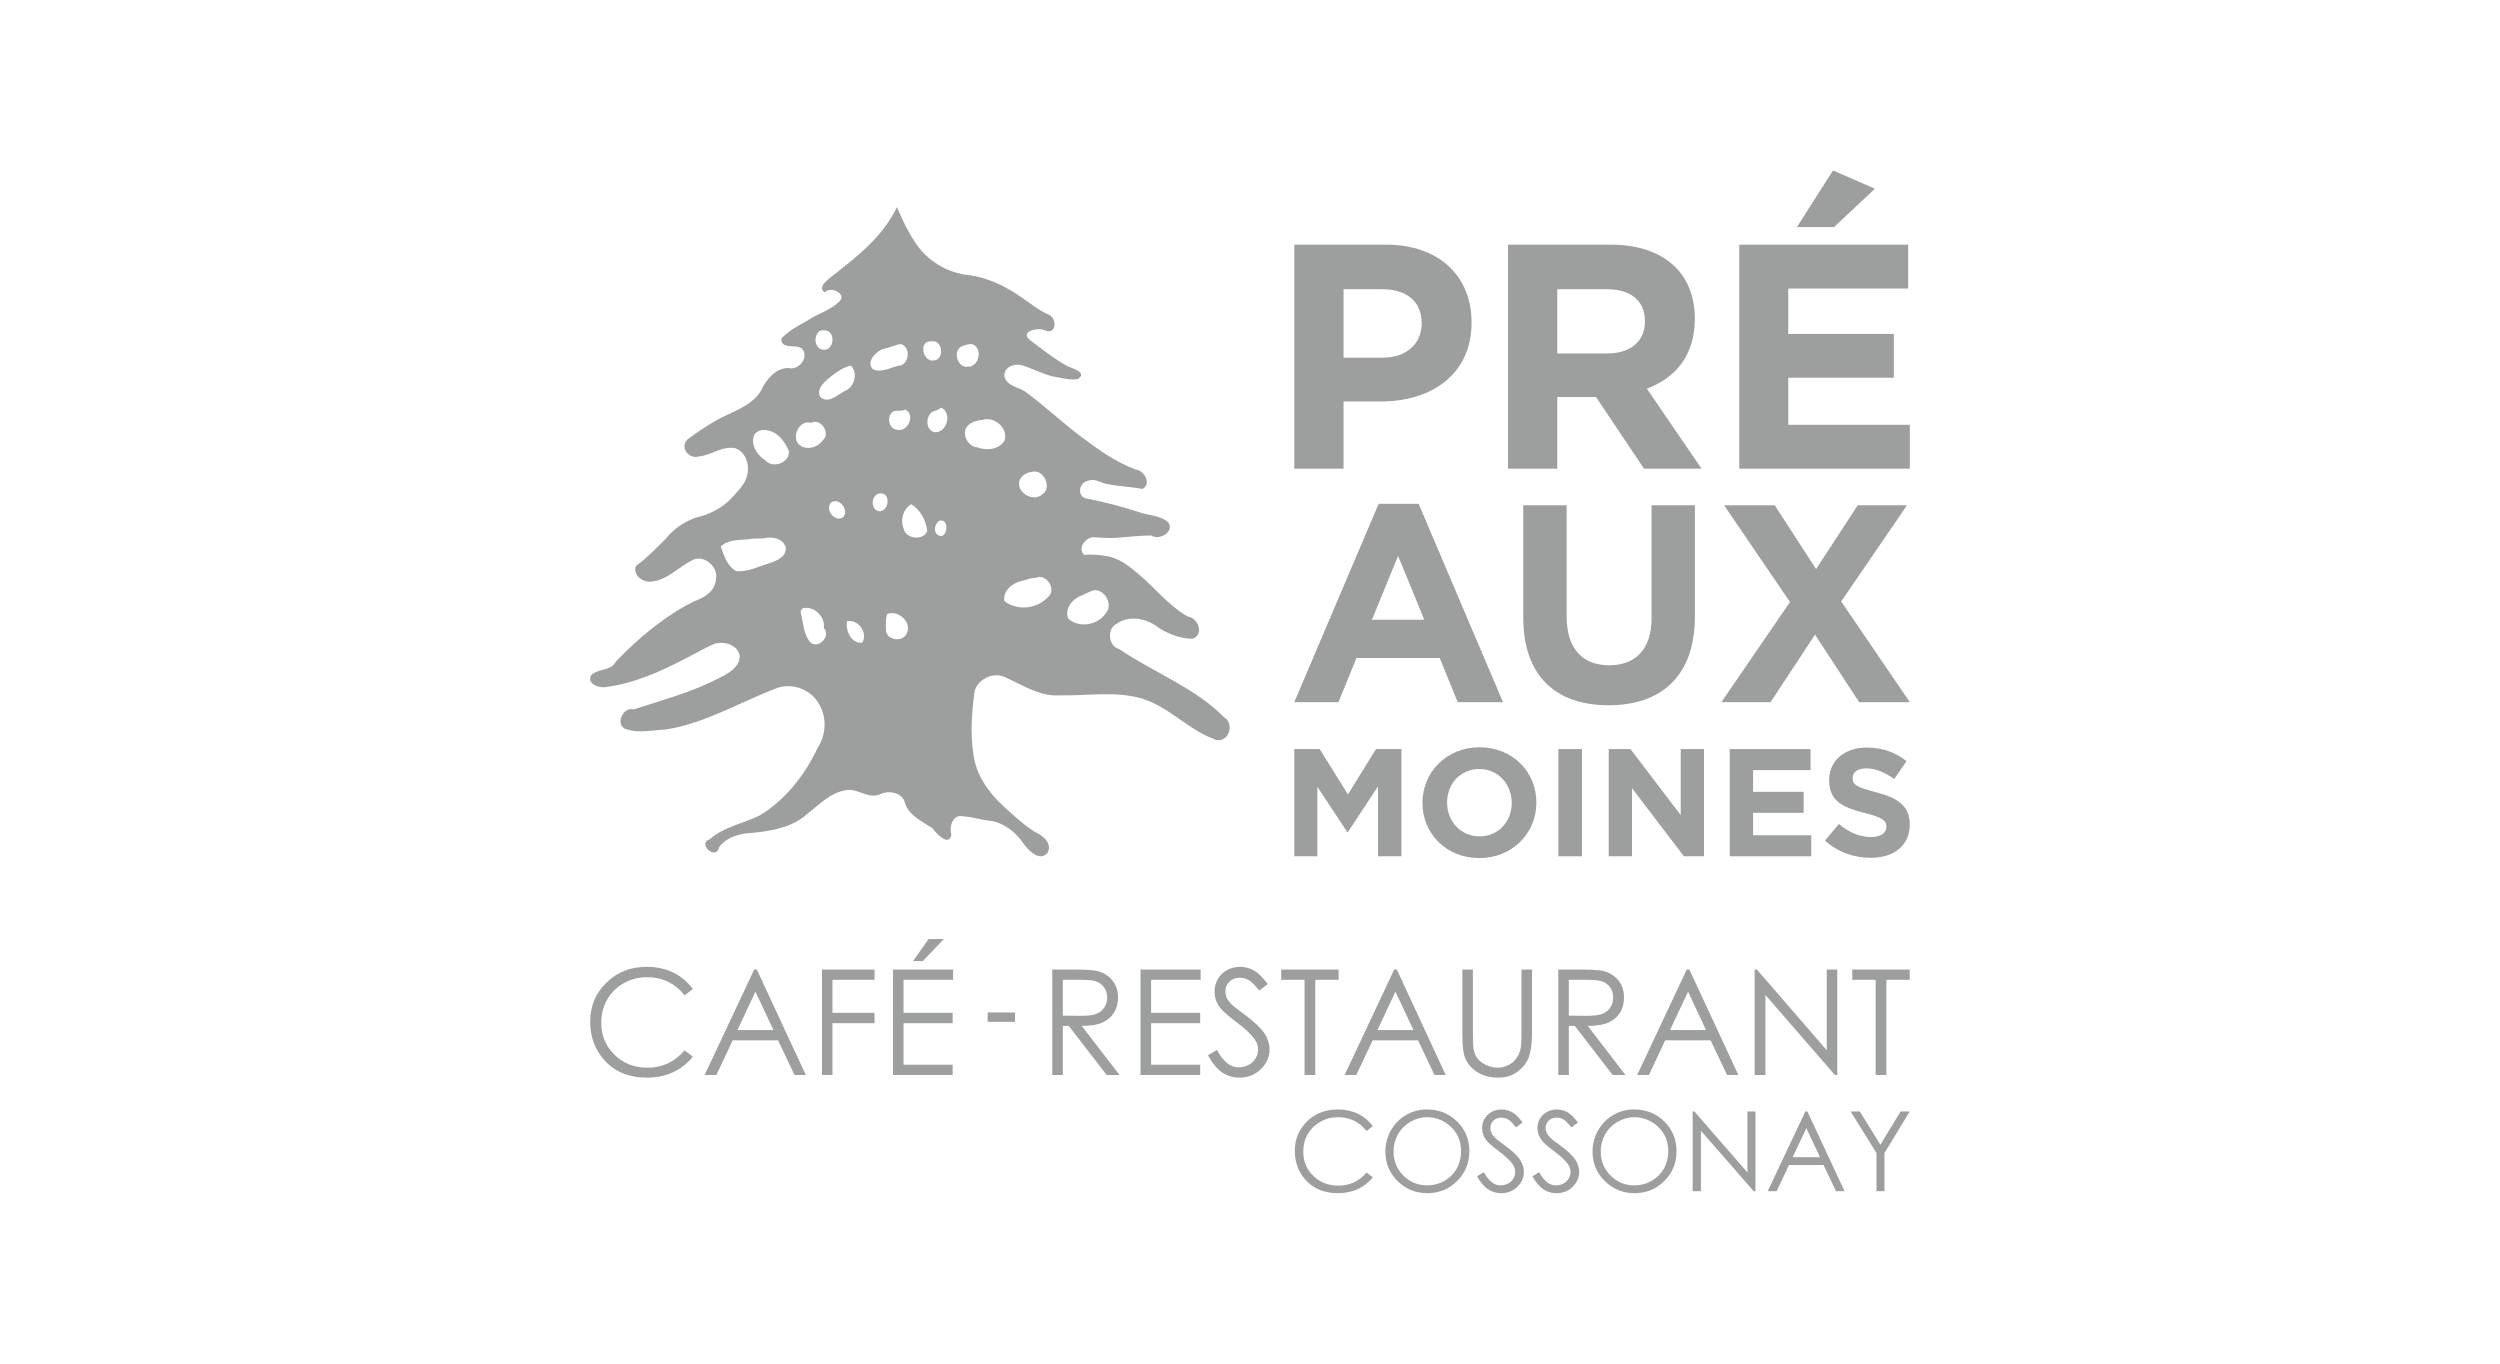 <?xml version="1.0" encoding="UTF-8"?>
<!DOCTYPE svg PUBLIC "-//W3C//DTD SVG 1.1//EN" "http://www.w3.org/Graphics/SVG/1.1/DTD/svg11.dtd">
<!-- Creator: CorelDRAW X8 -->
<svg xmlns="http://www.w3.org/2000/svg" xml:space="preserve" width="275px" height="150px" version="1.1" style="shape-rendering:geometricPrecision; text-rendering:geometricPrecision; image-rendering:optimizeQuality; fill-rule:evenodd; clip-rule:evenodd"
viewBox="0 0 27500 15000"
 xmlns:xlink="http://www.w3.org/1999/xlink">
 <defs>
  <style type="text/css">
   <![CDATA[
    .fil0 {fill:none}
    .fil1 {fill:#9D9E9E}
    .fil2 {fill:#9D9E9E;fill-rule:nonzero}
   ]]>
  </style>
 </defs>
 <g id="Plan_x0020_1">
  <rect class="fil0" width="27500" height="15000"/>
  <g id="_1304200192">
   <path class="fil1" d="M9866 2279c-153,323 -442,548 -718,762 -46,40 -159,117 -77,175 70,-78 263,26 151,110 -100,94 -238,128 -350,206 -98,53 -198,109 -277,191 -5,128 159,58 226,111 87,93 -37,249 -151,213 -145,5 -246,133 -301,255 -114,177 -330,229 -502,329 -99,58 -194,121 -286,188 -118,81 -15,241 111,201 135,-13 257,-120 398,-89 127,45 163,211 120,327 -33,93 -111,159 -173,232 -101,102 -234,169 -373,201 -136,45 -257,128 -345,240 -103,103 -206,208 -324,295 -37,95 68,176 156,173 185,-11 313,-163 471,-241 131,-58 285,83 253,219 -11,132 -135,200 -245,240 -324,164 -606,400 -856,661 -52,105 -194,74 -271,148 -50,93 76,142 150,133 321,-39 621,-175 904,-324 106,-50 205,-117 315,-157 103,-25 246,19 265,137 0,123 -123,192 -220,240 -300,158 -628,245 -948,349 -120,-34 -210,179 -79,218 139,47 287,9 429,3 440,-67 824,-305 1235,-459 171,-56 373,22 457,182 85,143 77,330 -12,469 -141,302 -356,580 -644,754 -181,89 -393,123 -548,261 -143,47 72,241 103,87 87,-118 239,-153 376,-158 208,-22 428,-60 589,-204 144,-112 286,-267 482,-269 109,13 216,100 326,47 96,-44 247,-18 272,100 46,138 189,201 302,275 41,58 177,206 208,76 -25,-94 11,-237 134,-205 106,4 208,44 315,50 142,30 261,127 341,244 56,77 177,209 268,107 56,-105 -51,-193 -138,-230 -127,-79 -236,-184 -347,-283 -164,-153 -305,-347 -331,-576 -35,-227 -17,-459 13,-687 37,-146 224,-225 355,-148 184,84 367,204 577,191 305,7 618,-52 916,37 290,91 497,335 779,441 63,39 144,2 167,-65 28,-61 9,-139 -50,-173 -327,-330 -774,-491 -1152,-749 -120,-30 -141,-222 -31,-277 145,-105 350,-56 478,52 109,64 231,111 358,111 130,-40 67,-229 -50,-243 -211,-120 -363,-316 -546,-471 -105,-89 -221,-180 -363,-197 -77,-14 -157,-17 -235,-12 -74,-80 24,-203 120,-193 97,7 195,14 292,1 109,-8 218,-20 328,-21 88,61 265,-43 185,-147 -87,-76 -213,-70 -317,-109 -183,-60 -369,-108 -558,-146 -132,-8 -115,-182 1,-201 75,-28 141,30 214,39 124,27 253,26 377,53 105,-52 24,-205 -71,-214 -225,-81 -420,-226 -610,-367 -209,-158 -400,-340 -612,-494 -77,-48 -203,-62 -224,-168 -7,-97 108,-141 189,-119 115,34 223,94 340,123 92,15 187,43 276,31 113,-71 -48,-116 -107,-141 -150,-81 -283,-189 -419,-292 -114,-97 97,-140 170,-103 121,51 135,-126 44,-171 -107,-45 -199,-121 -296,-187 -175,-124 -374,-223 -589,-251 -242,-24 -467,-163 -596,-370 -79,-117 -137,-248 -194,-377zm-793 1355c124,4 105,228 -18,213 -119,-7 -111,-237 18,-213zm1174 121c122,-22 147,200 26,210 -126,23 -173,-224 -26,-210zm-344 29c123,24 101,238 -23,240 -90,20 -188,82 -280,36 -75,-79 33,-196 117,-222 64,-12 122,-41 186,-54zm792 1c119,43 77,252 -48,249 -118,16 -173,-181 -63,-227 36,-13 73,-24 111,-22zm-1336 237c87,83 36,243 -71,281 -78,43 -183,145 -267,61 -46,-102 69,-179 136,-236 60,-47 127,-89 202,-106zm995 462c124,59 61,284 -76,270 -112,-29 -97,-221 16,-237 21,-8 41,-20 60,-33zm-396 22c117,55 28,250 -90,222 -121,-15 -119,-229 15,-209 25,-2 52,-2 75,-13zm853 112c128,-40 281,92 240,226 -57,103 -198,116 -299,77 -115,-5 -193,-179 -90,-253 42,-32 96,-46 149,-50zm-1888 34c106,-58 218,115 128,191 -59,88 -212,123 -279,26 -56,-95 34,-255 151,-217zm-487 81c120,17 198,126 242,229 11,127 -175,196 -257,104 -91,-57 -171,-175 -123,-285 29,-43 88,-61 138,-48zm2916 457c130,-34 225,174 113,249 -102,92 -301,-30 -247,-163 26,-49 79,-81 134,-86zm-1655 237c109,14 73,203 -27,197 -109,-20 -84,-208 27,-197zm-554 100c89,-63 204,91 130,163 -89,62 -204,-89 -130,-163zm880 19c103,63 164,180 177,297 -49,111 -240,84 -262,-33 -37,-93 -2,-212 85,-264zm307 182c133,-33 85,245 -26,148 -37,-43 -17,-115 26,-148zm-1928 194c88,-26 216,1 241,102 10,95 -94,144 -171,168 -122,38 -242,100 -374,91 -99,-56 -134,-172 -170,-272 96,-90 236,-64 354,-86 40,-2 80,-3 120,-3zm2991 435c112,-55 233,123 139,206 -118,136 -344,161 -485,47 -16,-120 103,-207 209,-224 45,-12 89,-31 137,-29zm631 137c127,-22 228,160 137,254 -87,130 -292,164 -410,57 -46,-108 47,-220 146,-254 43,-18 83,-42 127,-57zm-3172 193c118,-12 226,105 210,222 86,84 -65,241 -151,154 -75,-91 -74,-215 -103,-323 -2,-25 16,-56 44,-53zm906 68c122,-53 280,93 214,217 -48,101 -233,67 -227,-50 0,-56 -4,-113 13,-167zm-441 79c123,-28 235,131 167,236 -122,11 -185,-134 -167,-236z"/>
   <path class="fil2" d="M7621 10879l-91 70c-51,-66 -111,-116 -181,-149 -71,-34 -148,-51 -232,-51 -92,0 -177,22 -256,66 -78,45 -139,105 -182,180 -43,75 -65,159 -65,253 0,141 48,260 145,354 96,95 218,143 365,143 162,0 297,-64 406,-191l91 69c-58,74 -130,131 -216,171 -86,40 -182,60 -288,60 -202,0 -362,-67 -478,-202 -98,-114 -147,-252 -147,-414 0,-170 59,-313 178,-428 118,-117 267,-175 445,-175 108,0 205,22 292,64 87,43 158,103 214,180z"/>
   <path id="1" class="fil2" d="M8325 10665l539 1160 -124 0 -181 -381 -500 0 -179 381 -129 0 545 -1160 29 0zm-15 243l-198 423 396 0 -198 -423z"/>
   <polygon id="2" class="fil2" points="9042,10665 9620,10665 9620,10778 9157,10778 9157,11141 9620,11141 9620,11255 9157,11255 9157,11825 9042,11825 "/>
   <path id="3" class="fil2" d="M9823 10665l661 0 0 113 -545 0 0 363 540 0 0 114 -540 0 0 457 540 0 0 113 -656 0 0 -1160zm391 -335l168 0 -231 242 -108 0 171 -242z"/>
   <path id="4" class="fil2" d="M11575 10665l230 0c129,0 216,5 261,15 69,16 125,50 168,102 43,51 64,115 64,191 0,63 -14,119 -44,166 -30,48 -72,84 -127,109 -55,24 -131,37 -228,37l416 540 -142 0 -416 -540 -66 0 0 540 -116 0 0 -1160zm116 113l0 394 199 2c77,0 135,-7 172,-22 37,-15 65,-39 86,-71 21,-32 31,-68 31,-108 0,-39 -10,-75 -31,-107 -21,-31 -49,-54 -83,-68 -34,-14 -91,-20 -170,-20l-204 0z"/>
   <polygon id="5" class="fil2" points="12546,10665 13207,10665 13207,10778 12662,10778 12662,11141 13202,11141 13202,11255 12662,11255 12662,11712 13202,11712 13202,11825 12546,11825 "/>
   <path id="6" class="fil2" d="M13288 11608l98 -59c69,128 149,192 239,192 39,0 76,-9 110,-27 34,-18 60,-43 77,-73 18,-30 27,-63 27,-97 0,-39 -13,-77 -39,-114 -36,-52 -102,-114 -199,-186 -96,-74 -156,-127 -180,-159 -41,-55 -61,-114 -61,-178 0,-50 12,-96 36,-138 24,-41 58,-74 102,-98 44,-24 92,-36 143,-36 55,0 106,14 153,41 48,27 98,77 151,149l-94 72c-44,-58 -81,-96 -112,-114 -31,-19 -64,-28 -100,-28 -47,0 -86,14 -115,43 -30,28 -45,63 -45,105 0,25 5,49 16,73 10,24 29,49 57,77 15,15 65,54 150,116 100,75 169,141 207,198 37,58 56,116 56,175 0,84 -32,157 -96,219 -64,62 -141,93 -232,93 -70,0 -134,-18 -191,-56 -57,-38 -110,-101 -158,-190z"/>
   <polygon id="7" class="fil2" points="14093,10778 14093,10665 14725,10665 14725,10778 14468,10778 14468,11825 14350,11825 14350,10778 "/>
   <path id="8" class="fil2" d="M15365 10665l538 1160 -124 0 -180 -381 -500 0 -180 381 -128 0 545 -1160 29 0zm-15 243l-198 423 396 0 -198 -423z"/>
   <path id="9" class="fil2" d="M16086 10665l116 0 0 701c0,83 2,135 5,155 5,46 19,84 40,115 21,31 53,57 96,77 44,21 87,32 132,32 38,0 74,-9 109,-25 35,-16 65,-39 88,-68 24,-29 41,-64 52,-105 8,-29 12,-90 12,-181l0 -701 116 0 0 700c0,104 -11,188 -31,252 -20,63 -60,119 -121,166 -60,48 -133,71 -219,71 -94,0 -173,-22 -240,-67 -67,-44 -111,-103 -134,-177 -14,-45 -21,-127 -21,-245l0 -700z"/>
   <path id="10" class="fil2" d="M17141 10665l230 0c129,0 216,5 261,15 69,16 125,50 168,102 43,51 64,115 64,191 0,63 -14,119 -44,166 -30,48 -72,84 -127,109 -55,24 -131,37 -228,37l415 540 -141 0 -416 -540 -66 0 0 540 -116 0 0 -1160zm116 113l0 394 199 2c77,0 134,-7 171,-22 37,-15 66,-39 87,-71 21,-32 31,-68 31,-108 0,-39 -10,-75 -31,-107 -21,-31 -49,-54 -83,-68 -34,-14 -91,-20 -170,-20l-204 0z"/>
   <path id="11" class="fil2" d="M18583 10665l539 1160 -124 0 -181 -381 -500 0 -179 381 -129 0 545 -1160 29 0zm-14 243l-199 423 396 0 -197 -423z"/>
   <polygon id="12" class="fil2" points="19301,11825 19301,10665 19326,10665 20094,11552 20094,10665 20210,10665 20210,11825 20184,11825 19420,10945 19420,11825 "/>
   <polygon id="13" class="fil2" points="20375,10778 20375,10665 21007,10665 21007,10778 20750,10778 20750,11825 20632,11825 20632,10778 "/>
   <path class="fil2" d="M15101 12388l-69 53c-39,-50 -84,-88 -138,-113 -53,-26 -112,-39 -176,-39 -70,0 -135,17 -194,51 -60,33 -106,79 -139,135 -33,57 -49,121 -49,191 0,107 36,197 110,268 73,72 166,108 277,108 123,0 226,-48 309,-144l69 52c-44,56 -99,99 -164,129 -65,31 -138,46 -219,46 -154,0 -275,-51 -363,-153 -75,-86 -112,-191 -112,-313 0,-128 45,-236 135,-324 90,-88 203,-131 339,-131 82,0 155,16 221,48 66,32 121,78 163,136z"/>
   <path id="1" class="fil2" d="M15695 12204c133,0 244,44 333,133 90,88 135,197 135,327 0,128 -45,237 -134,327 -90,89 -198,134 -327,134 -130,0 -240,-45 -329,-134 -89,-89 -134,-196 -134,-323 0,-84 20,-162 61,-234 41,-72 96,-128 167,-169 70,-41 146,-61 228,-61zm4 85c-65,0 -126,17 -185,51 -58,34 -103,79 -136,136 -32,58 -49,122 -49,192 0,104 36,192 109,264 72,72 159,107 261,107 68,0 131,-16 189,-49 58,-33 103,-78 136,-135 32,-58 48,-121 48,-191 0,-70 -16,-133 -48,-189 -33,-56 -79,-101 -138,-135 -58,-34 -121,-51 -187,-51z"/>
   <path id="2" class="fil2" d="M16248 12939l75 -45c52,97 113,145 182,145 29,0 57,-6 83,-20 26,-14 46,-32 59,-55 14,-23 20,-48 20,-74 0,-29 -10,-58 -29,-86 -28,-39 -78,-86 -151,-141 -73,-55 -119,-95 -137,-120 -31,-41 -47,-86 -47,-134 0,-38 10,-73 28,-104 18,-31 44,-56 77,-74 34,-18 70,-27 109,-27 42,0 80,10 116,30 37,21 75,58 115,113l-72 55c-33,-44 -61,-73 -84,-87 -24,-14 -49,-21 -77,-21 -35,0 -65,11 -87,32 -23,22 -34,48 -34,80 0,19 4,37 12,55 8,18 22,37 44,59 11,11 49,40 113,87 77,56 129,106 157,150 29,44 43,88 43,132 0,63 -24,119 -73,166 -48,47 -107,70 -176,70 -54,0 -102,-14 -145,-43 -44,-28 -84,-76 -121,-143z"/>
   <path id="3" class="fil2" d="M16857 12939l74 -45c53,97 114,145 182,145 30,0 58,-6 84,-20 25,-14 45,-32 59,-55 13,-23 20,-48 20,-74 0,-29 -10,-58 -30,-86 -27,-39 -78,-86 -151,-141 -73,-55 -119,-95 -136,-120 -32,-41 -47,-86 -47,-134 0,-38 9,-73 27,-104 19,-31 45,-56 78,-74 33,-18 69,-27 109,-27 41,0 80,10 116,30 36,21 74,58 115,113l-72 55c-33,-44 -62,-73 -85,-87 -23,-14 -49,-21 -76,-21 -36,0 -65,11 -88,32 -22,22 -34,48 -34,80 0,19 4,37 12,55 8,18 23,37 44,59 12,11 50,40 114,87 76,56 128,106 157,150 28,44 42,88 42,132 0,63 -24,119 -72,166 -49,47 -107,70 -177,70 -53,0 -102,-14 -145,-43 -43,-28 -83,-76 -120,-143z"/>
   <path id="4" class="fil2" d="M17974 12204c133,0 244,44 334,133 89,88 134,197 134,327 0,128 -45,237 -134,327 -89,89 -198,134 -327,134 -130,0 -239,-45 -329,-134 -89,-89 -134,-196 -134,-323 0,-84 20,-162 61,-234 41,-72 96,-128 167,-169 70,-41 146,-61 228,-61zm4 85c-65,0 -126,17 -184,51 -59,34 -104,79 -137,136 -32,58 -49,122 -49,192 0,104 36,192 109,264 72,72 159,107 261,107 68,0 131,-16 189,-49 58,-33 103,-78 136,-135 32,-58 48,-121 48,-191 0,-70 -16,-133 -48,-189 -33,-56 -79,-101 -137,-135 -59,-34 -122,-51 -188,-51z"/>
   <polygon id="5" class="fil2" points="18619,13103 18619,12226 18638,12226 19222,12897 19222,12226 19310,12226 19310,13103 19290,13103 18710,12438 18710,13103 "/>
   <path id="6" class="fil2" d="M19881 12226l409 877 -94 0 -137 -288 -380 0 -136 288 -98 0 414 -877 22 0zm-11 184l-151 319 301 0 -150 -319z"/>
   <polygon id="7" class="fil2" points="20357,12226 20458,12226 20684,12592 20907,12226 21007,12226 20729,12683 20729,13103 20641,13103 20641,12683 "/>
   <path class="fil2" d="M14237 5155l542 0 0 -739 412 0c552,0 996,-296 996,-866l0 -7c0,-503 -356,-852 -943,-852l-1007 0 0 2464zm542 -1221l0 -753 419 0c271,0 440,130 440,373l0 7c0,211 -158,373 -429,373l-430 0z"/>
   <path id="1" class="fil2" d="M16588 5155l542 0 0 -788 419 0 7 0 528 788 633 0 -602 -880c314,-116 528,-366 528,-764l0 -7c0,-232 -74,-425 -211,-563 -162,-162 -405,-250 -718,-250l-1126 0 0 2464zm542 -1267l0 -707 538 0c264,0 426,119 426,352l0 7c0,207 -151,348 -415,348l-549 0z"/>
   <path id="2" class="fil2" d="M19132 5155l1876 0 0 -482 -1337 0 0 -518 1161 0 0 -482 -1161 0 0 -499 1319 0 0 -483 -1858 0 0 2464zm634 -2657l408 0 450 -422 -461 -201 -397 623z"/>
   <path class="fil2" d="M14237 7724l486 0 198 -486 916 0 198 486 498 0 -928 -2182 -440 0 -928 2182zm854 -907l288 -702 288 702 -576 0z"/>
   <path id="1" class="fil2" d="M17694 7758c581,0 950,-322 950,-978l0 -1222 -477 0 0 1241c0,343 -176,519 -467,519 -291,0 -467,-182 -467,-535l0 -1225 -477 0 0 1237c0,638 356,963 938,963z"/>
   <polygon id="2" class="fil2" points="18935,7724 19476,7724 19965,6981 20451,7724 21008,7724 20253,6616 20977,5558 20435,5558 19977,6260 19522,5558 18965,5558 19690,6622 "/>
   <polygon class="fil2" points="14237,9419 14491,9419 14491,8655 14820,9153 14827,9153 15158,8650 15158,9419 15416,9419 15416,8240 15136,8240 14827,8739 14517,8240 14237,8240 "/>
   <path id="1" class="fil2" d="M16272 9439c363,0 628,-274 628,-609l0 -4c0,-335 -261,-606 -625,-606 -364,0 -628,275 -628,610l0 3c0,335 261,606 625,606zm3 -239c-209,0 -357,-168 -357,-370l0 -4c0,-202 145,-367 354,-367 208,0 357,169 357,371l0 3c0,202 -145,367 -354,367z"/>
   <polygon id="2" class="fil2" points="17142,9419 17402,9419 17402,8240 17142,8240 "/>
   <polygon id="3" class="fil2" points="17696,9419 17952,9419 17952,8670 18523,9419 18744,9419 18744,8240 18488,8240 18488,8966 17935,8240 17696,8240 "/>
   <polygon id="4" class="fil2" points="19027,9419 19924,9419 19924,9188 19284,9188 19284,8941 19840,8941 19840,8710 19284,8710 19284,8471 19916,8471 19916,8240 19027,8240 "/>
   <path id="5" class="fil2" d="M20575 9436c254,0 432,-131 432,-365l0 -4c0,-205 -134,-291 -374,-353 -203,-53 -254,-78 -254,-155l0 -4c0,-57 52,-103 152,-103 99,0 202,44 306,117l135 -196c-120,-96 -266,-150 -438,-150 -241,0 -413,142 -413,356l0 3c0,234 154,300 391,361 197,50 238,84 238,149l0 4c0,69 -64,111 -170,111 -135,0 -246,-56 -352,-143l-154 183c142,127 322,189 501,189z"/>
   <rect class="fil1" x="10864" y="11137" width="301" height="103"/>
  </g>
 </g>
</svg>
